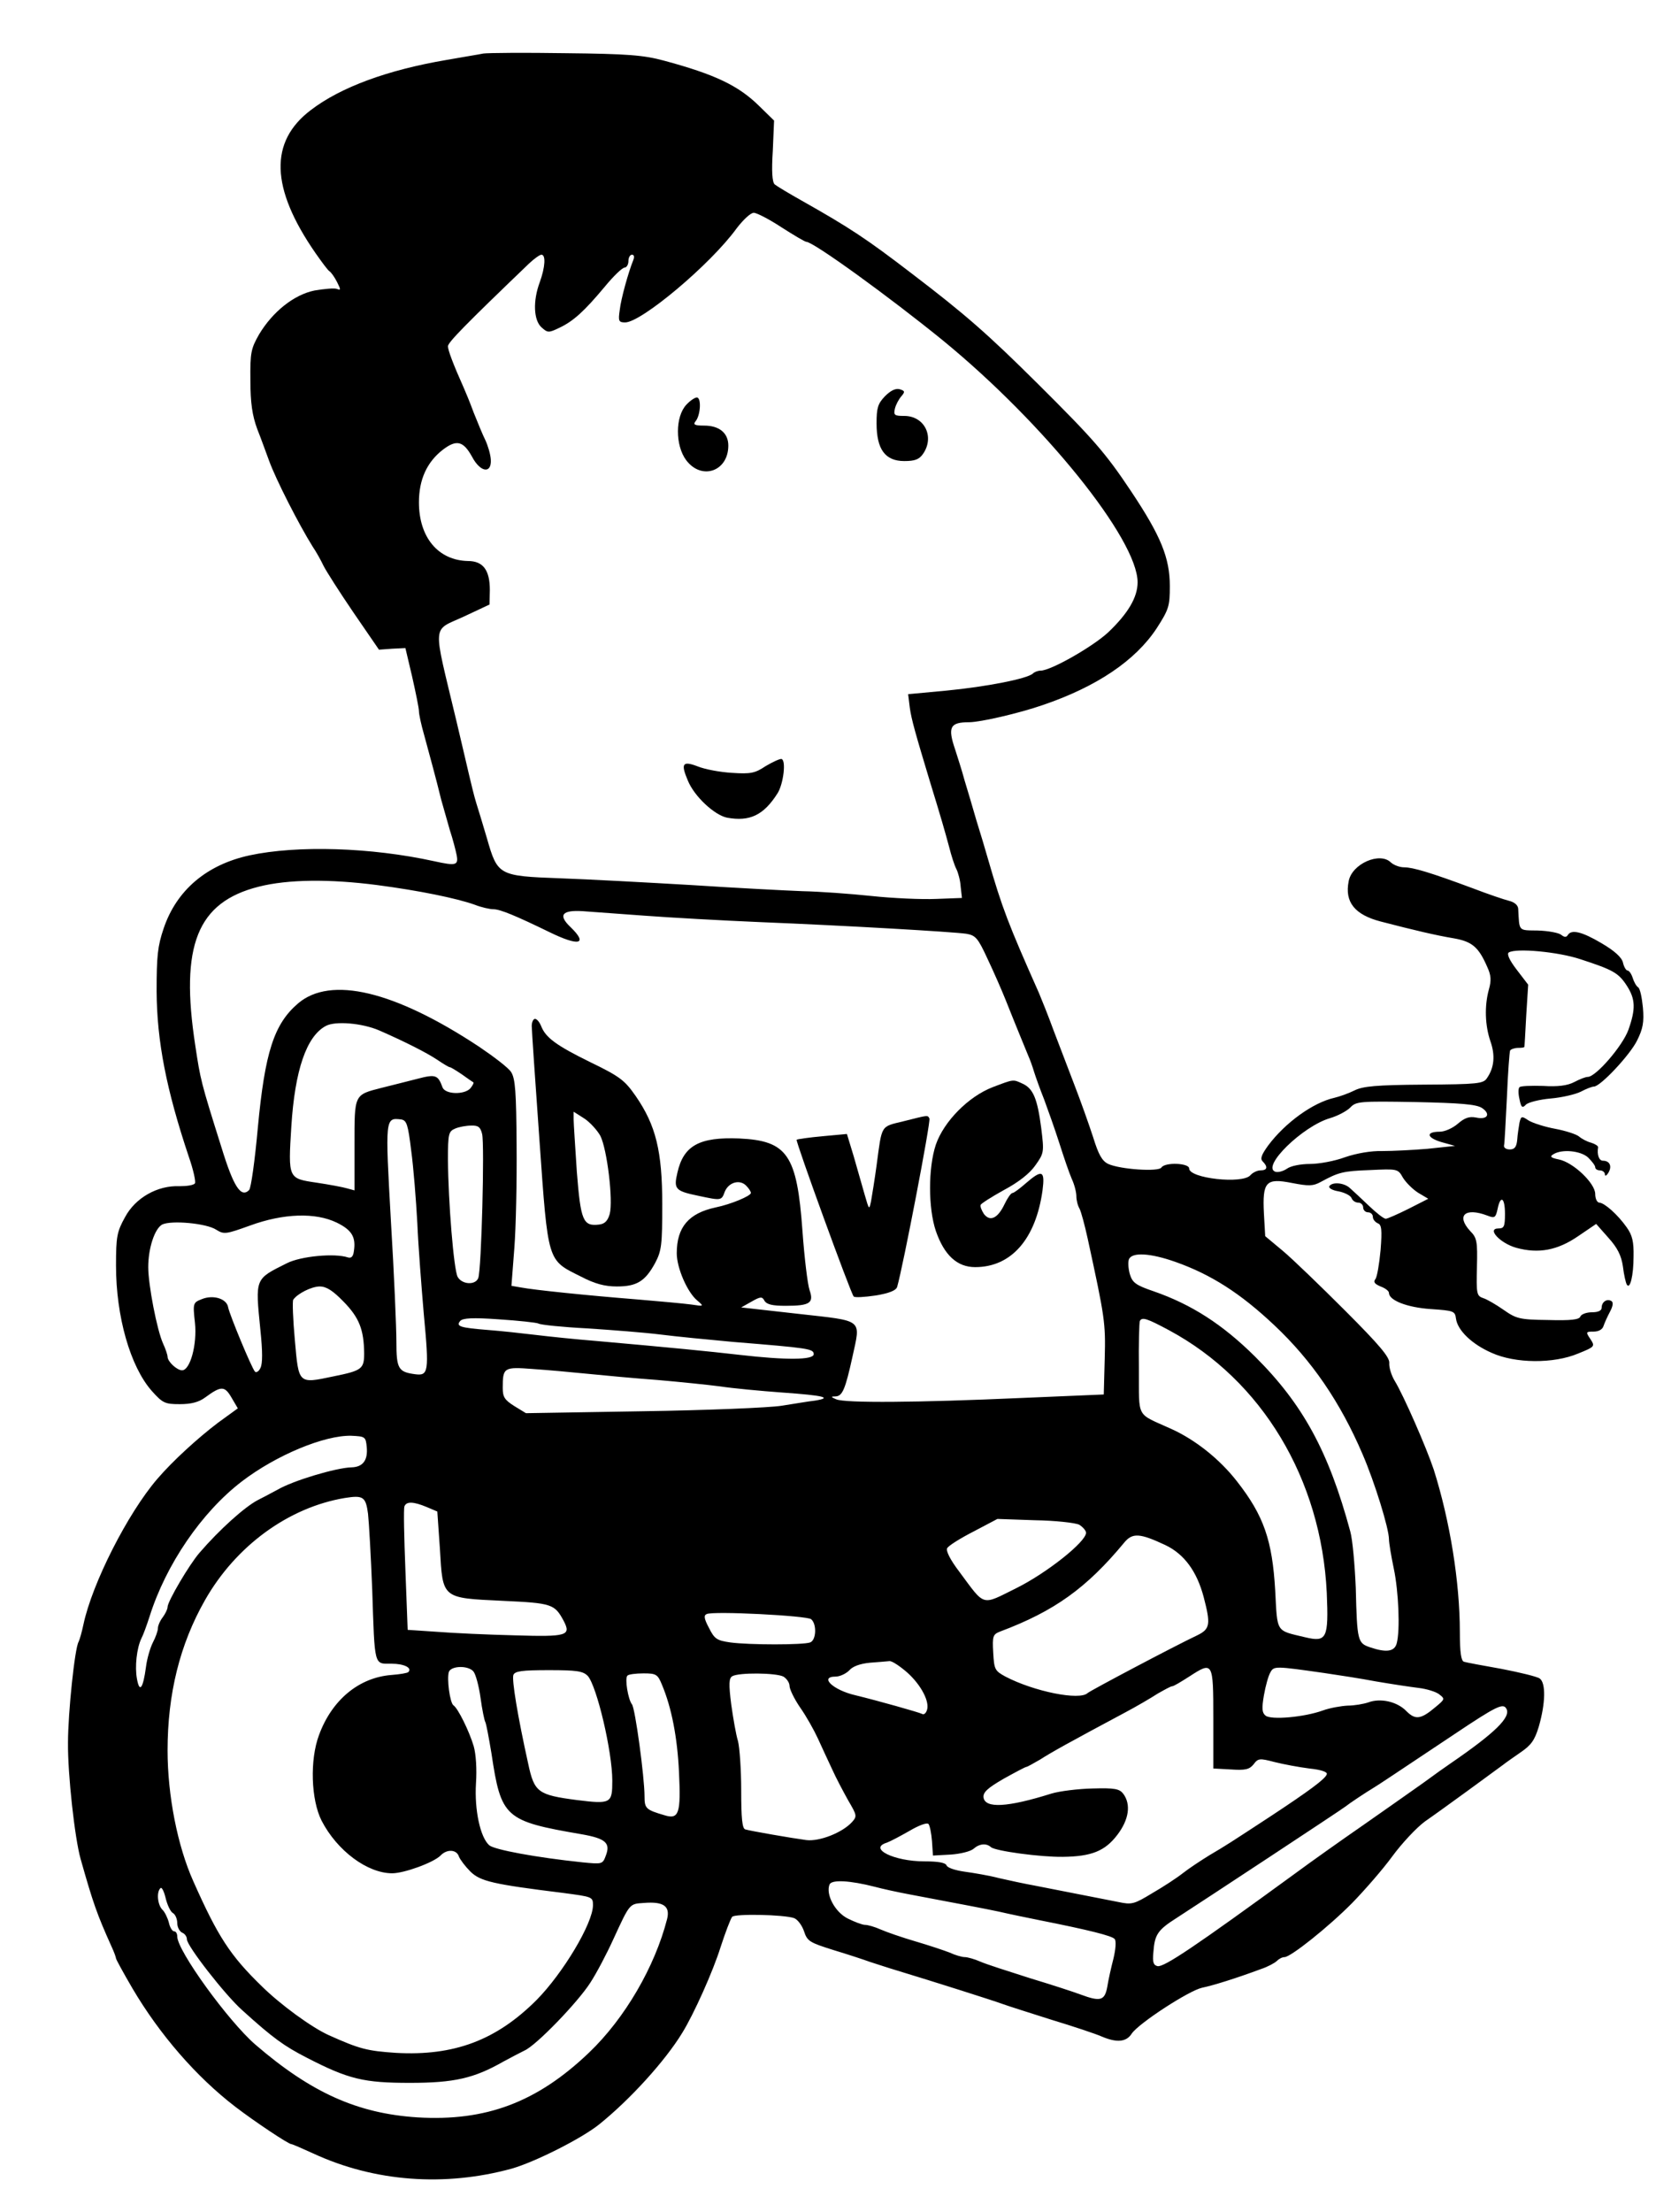 <?xml version="1.0" standalone="no"?>
<!DOCTYPE svg PUBLIC "-//W3C//DTD SVG 20010904//EN"
 "http://www.w3.org/TR/2001/REC-SVG-20010904/DTD/svg10.dtd">
<svg version="1.0" xmlns="http://www.w3.org/2000/svg"
 width="521pt" height="686pt" viewBox="0 0 521 686"
 preserveAspectRatio="xMidYMid meet">
<g transform="translate(0,686) scale(0.1,-0.1)"
fill="#000000" stroke="none">
<path d="M1500 6694 c-14 -3 -65 -11 -115 -20 -182 -31 -327 -84 -420 -155
-130 -98 -126 -242 14 -444 19 -27 38 -53 43 -56 5 -3 16 -18 24 -34 12 -24
12 -26 -1 -21 -8 3 -39 0 -69 -5 -64 -13 -130 -66 -172 -136 -25 -44 -28 -56
-27 -143 0 -70 6 -109 21 -150 12 -30 28 -75 37 -99 21 -58 92 -197 135 -266
11 -16 26 -43 34 -60 8 -16 50 -82 93 -145 l79 -115 41 3 41 2 21 -89 c11 -49
21 -97 21 -107 0 -9 7 -42 16 -73 17 -63 37 -135 53 -201 7 -25 19 -67 27 -95
9 -27 18 -62 21 -77 6 -32 -2 -34 -70 -19 -196 43 -424 50 -573 18 -133 -29
-226 -108 -266 -226 -19 -56 -22 -86 -22 -196 1 -155 30 -304 100 -513 14 -40
22 -77 19 -82 -4 -6 -25 -9 -48 -9 -68 3 -137 -36 -169 -96 -25 -45 -28 -60
-28 -150 0 -158 44 -313 111 -389 34 -38 41 -41 87 -41 35 0 59 6 79 21 49 36
60 36 81 0 l20 -34 -62 -45 c-62 -47 -140 -118 -188 -174 -92 -107 -202 -324
-229 -451 -5 -24 -12 -48 -15 -54 -12 -19 -33 -221 -33 -313 -1 -98 21 -296
39 -360 39 -138 51 -172 96 -272 8 -17 14 -34 14 -37 0 -3 23 -45 51 -93 85
-144 198 -274 319 -367 60 -46 165 -116 174 -116 3 0 33 -13 68 -29 190 -88
408 -104 616 -47 73 21 216 93 271 137 96 77 205 197 258 284 36 58 96 192
119 266 15 46 31 88 36 94 9 10 160 7 192 -4 11 -4 25 -23 31 -41 10 -31 18
-35 91 -58 43 -13 95 -30 114 -37 19 -6 58 -19 85 -27 112 -34 292 -91 325
-103 19 -7 89 -29 155 -50 66 -20 135 -43 153 -51 47 -20 77 -18 94 9 22 32
177 133 218 142 34 7 105 29 183 58 21 7 43 19 49 25 7 7 17 12 24 12 19 0
137 94 210 168 38 39 94 103 124 144 30 41 76 90 102 109 48 33 223 161 243
176 6 5 29 21 52 37 34 23 45 38 58 81 21 73 22 135 3 149 -8 6 -62 19 -119
30 -57 10 -110 20 -116 22 -9 2 -13 29 -13 91 0 157 -31 347 -81 505 -23 69
-94 231 -121 275 -11 18 -18 43 -17 55 2 18 -30 56 -137 163 -77 77 -164 161
-194 186 l-54 45 -4 70 c-5 99 6 111 87 95 52 -10 65 -10 89 3 55 30 69 34
153 37 85 4 87 4 102 -23 9 -15 30 -36 47 -47 l32 -19 -61 -31 c-34 -17 -66
-31 -71 -31 -6 0 -29 18 -52 40 -24 23 -50 47 -59 55 -18 17 -55 20 -64 6 -3
-6 10 -13 29 -16 19 -4 37 -13 40 -21 3 -8 12 -14 21 -14 8 0 15 -7 15 -15 0
-8 7 -15 15 -15 8 0 15 -6 15 -14 0 -8 7 -16 15 -20 12 -4 14 -19 9 -83 -4
-43 -11 -84 -16 -90 -7 -9 -3 -15 16 -23 14 -5 26 -14 26 -20 0 -23 56 -45
129 -50 72 -5 76 -6 79 -30 5 -36 49 -79 111 -106 73 -33 192 -34 268 -2 52
21 53 22 38 45 -15 22 -14 23 10 23 16 0 28 7 31 18 3 9 12 29 20 44 9 17 11
29 4 33 -14 8 -30 -3 -30 -21 0 -9 -11 -14 -30 -14 -17 0 -33 -6 -36 -13 -3
-10 -30 -13 -100 -11 -89 1 -99 4 -139 32 -23 16 -52 33 -63 36 -20 7 -21 14
-19 96 2 80 0 91 -21 112 -44 48 -16 74 53 48 23 -9 26 -7 32 20 9 45 23 36
23 -15 0 -39 -3 -45 -20 -45 -38 0 5 -46 55 -60 69 -19 128 -8 192 36 l56 38
38 -43 c28 -31 40 -55 45 -89 3 -26 9 -51 12 -56 10 -17 21 28 21 87 1 46 -4
66 -21 90 -28 40 -69 76 -85 77 -7 0 -13 12 -13 27 0 33 -68 98 -113 107 -25
5 -29 9 -17 16 27 17 85 11 108 -10 12 -12 22 -25 22 -30 0 -6 7 -10 15 -10 8
0 15 -6 15 -12 0 -7 5 -5 11 5 12 20 4 37 -17 37 -12 0 -19 18 -15 42 0 4 -9
10 -22 14 -12 3 -29 12 -37 19 -8 7 -42 18 -74 24 -33 6 -70 18 -83 26 -21 14
-23 14 -28 -7 -2 -13 -6 -36 -7 -53 -2 -22 -8 -30 -23 -30 -11 0 -19 5 -18 12
2 7 5 74 9 150 3 75 8 141 10 145 3 4 14 8 25 8 10 0 19 1 19 3 1 1 3 45 6 98
l6 95 -36 47 c-23 30 -31 49 -24 53 23 14 153 2 222 -21 101 -33 118 -42 144
-82 27 -42 28 -72 5 -137 -18 -50 -101 -146 -126 -146 -7 0 -25 -7 -42 -16
-21 -11 -51 -15 -97 -12 -37 1 -70 0 -73 -4 -4 -4 -4 -20 0 -37 5 -26 9 -29
20 -17 7 7 42 16 77 19 35 3 77 13 93 21 17 9 35 16 41 16 20 0 112 98 134
143 18 36 22 57 18 102 -3 31 -9 60 -15 63 -6 4 -13 17 -17 30 -4 12 -11 22
-16 22 -4 0 -11 11 -14 25 -4 16 -26 36 -67 60 -61 36 -93 43 -104 25 -5 -8
-11 -7 -21 1 -8 6 -40 12 -72 13 -62 1 -57 -4 -61 68 -1 11 -12 20 -28 24 -16
4 -66 21 -113 39 -129 48 -185 65 -213 65 -14 0 -32 7 -41 15 -34 34 -121 -4
-131 -58 -13 -65 19 -104 99 -125 104 -27 172 -43 226 -52 58 -10 78 -27 105
-89 12 -26 13 -42 5 -70 -14 -51 -12 -112 5 -161 15 -43 12 -81 -11 -114 -11
-17 -29 -19 -196 -20 -148 -1 -189 -5 -215 -18 -18 -9 -46 -19 -63 -23 -66
-15 -152 -77 -205 -148 -21 -29 -25 -41 -17 -49 17 -17 15 -28 -7 -28 -10 0
-24 -7 -31 -15 -24 -28 -190 -10 -190 21 0 17 -75 20 -86 3 -8 -14 -128 -6
-165 11 -19 9 -30 28 -47 83 -13 40 -39 113 -58 162 -19 50 -48 126 -65 170
-16 44 -37 96 -45 115 -96 216 -114 263 -158 415 -8 28 -24 82 -36 120 -11 39
-28 95 -37 125 -8 30 -22 73 -29 95 -24 70 -16 85 43 85 35 0 156 28 228 53
168 57 288 138 354 238 38 59 41 69 41 131 0 88 -28 156 -120 294 -80 120
-117 162 -290 334 -155 154 -226 216 -390 341 -142 109 -194 143 -341 226 -41
23 -79 46 -85 51 -8 7 -10 42 -6 104 l4 94 -46 45 c-64 63 -136 98 -296 141
-63 17 -112 21 -305 23 -126 2 -241 1 -255 -1z m925 -539 c39 -25 73 -45 77
-45 22 0 258 -171 424 -306 314 -257 604 -617 604 -750 0 -46 -29 -96 -91
-155 -47 -44 -178 -119 -210 -119 -8 0 -19 -4 -24 -9 -17 -16 -144 -41 -269
-53 l-118 -11 5 -41 c5 -37 18 -82 62 -228 36 -117 47 -156 60 -204 7 -28 17
-59 23 -70 5 -10 12 -35 13 -54 l4 -35 -80 -3 c-44 -2 -134 2 -200 9 -66 7
-163 14 -215 15 -52 2 -207 10 -345 19 -137 8 -321 18 -408 21 -190 7 -193 9
-226 124 -12 41 -27 90 -33 109 -6 19 -16 60 -23 90 -7 31 -25 106 -39 166
-74 310 -77 276 24 323 l79 37 1 45 c0 62 -21 90 -68 90 -92 2 -152 73 -152
182 0 71 25 125 74 163 43 33 64 27 91 -22 26 -49 61 -53 58 -8 -1 16 -9 43
-17 60 -8 16 -24 55 -36 85 -11 30 -25 64 -30 75 -34 76 -50 119 -50 131 0 12
54 67 252 257 16 15 33 27 38 27 14 0 12 -38 -5 -85 -22 -59 -19 -118 5 -140
19 -17 22 -18 55 -2 45 21 79 53 141 127 27 33 55 60 62 60 6 0 12 9 12 20 0
11 5 20 11 20 7 0 8 -7 4 -17 -15 -37 -38 -119 -42 -155 -5 -34 -3 -38 17 -38
50 0 265 180 346 292 20 26 43 48 53 48 9 0 48 -20 86 -45z m-1255 -2040 c130
-17 247 -41 303 -61 20 -8 47 -14 58 -14 21 0 69 -20 174 -71 92 -45 121 -38
65 16 -39 37 -26 53 38 49 26 -2 112 -8 192 -14 80 -6 242 -15 360 -20 271
-11 595 -30 638 -36 29 -5 36 -12 66 -77 19 -40 44 -97 56 -127 33 -83 62
-153 71 -175 5 -11 13 -33 18 -50 5 -16 19 -55 31 -85 11 -30 33 -91 47 -135
14 -44 31 -94 39 -112 8 -17 14 -41 14 -53 0 -12 4 -29 10 -39 5 -10 16 -51
25 -92 53 -244 56 -261 53 -372 l-3 -112 -260 -11 c-314 -14 -543 -16 -570 -4
-17 7 -18 9 -2 9 21 1 30 22 52 122 26 120 37 111 -167 134 l-178 20 32 18
c28 16 33 16 40 3 7 -12 25 -16 66 -16 76 0 88 9 74 49 -6 18 -16 100 -22 184
-17 236 -47 279 -196 286 -124 5 -173 -22 -192 -106 -12 -51 -7 -57 66 -72 70
-15 71 -15 81 13 12 29 46 39 66 19 8 -8 15 -18 15 -23 0 -9 -61 -35 -110 -45
-83 -18 -120 -61 -120 -142 0 -46 33 -121 63 -146 22 -19 22 -19 -18 -13 -22
3 -98 10 -170 16 -151 12 -317 29 -359 37 l-29 5 9 117 c5 64 8 207 7 319 -1
165 -4 207 -17 227 -8 13 -54 48 -100 79 -262 173 -460 220 -561 134 -75 -64
-103 -152 -125 -386 -9 -100 -21 -187 -27 -193 -25 -25 -48 9 -86 133 -64 203
-65 209 -81 315 -48 311 6 445 197 493 91 23 220 24 367 5z m7 -451 c80 -35
147 -69 180 -91 19 -13 36 -23 39 -23 3 0 19 -10 37 -22 18 -13 34 -24 36 -25
2 -1 -2 -9 -9 -18 -18 -21 -79 -20 -87 3 -14 38 -21 41 -78 26 -30 -8 -80 -20
-111 -28 -86 -22 -84 -19 -84 -178 l0 -140 -22 6 c-13 4 -56 12 -96 18 -88 13
-88 12 -78 174 11 175 47 280 107 312 29 16 113 9 166 -14z m3421 -240 c29
-19 18 -38 -18 -30 -21 4 -35 -1 -56 -19 -16 -14 -41 -25 -56 -25 -44 0 -42
-18 4 -32 l43 -12 -85 -9 c-47 -4 -110 -7 -141 -7 -34 1 -80 -7 -115 -19 -32
-12 -81 -21 -109 -21 -29 0 -60 -6 -72 -15 -12 -8 -28 -12 -36 -9 -43 16 85
141 170 166 24 7 52 22 63 33 18 19 29 20 202 17 140 -3 188 -7 206 -18z
m-3322 -133 c7 -51 15 -152 19 -225 3 -72 13 -199 20 -281 17 -181 15 -193
-28 -187 -51 7 -57 17 -57 101 0 42 -7 210 -17 374 -18 321 -18 321 32 315 17
-3 21 -15 31 -97z m220 52 c8 -31 -2 -422 -12 -447 -9 -23 -51 -20 -64 4 -12
23 -29 231 -30 363 0 82 2 88 23 97 12 5 34 9 49 9 22 1 29 -5 34 -26z m-451
-275 c47 -23 60 -45 53 -89 -2 -16 -8 -22 -18 -19 -41 14 -147 4 -190 -18
-100 -50 -98 -45 -82 -207 7 -67 7 -105 0 -118 -5 -11 -13 -15 -17 -11 -11 13
-78 175 -83 199 -4 27 -46 40 -81 26 -28 -11 -29 -12 -22 -74 7 -67 -15 -147
-40 -147 -16 0 -45 27 -45 42 0 5 -6 24 -14 41 -19 42 -46 182 -46 237 0 59
20 119 43 132 28 14 138 4 168 -16 24 -15 30 -14 105 13 104 38 203 41 269 9z
m2603 -122 c110 -39 201 -97 306 -196 117 -110 205 -239 274 -400 38 -88 82
-231 82 -264 0 -11 7 -53 15 -91 15 -71 20 -192 9 -232 -7 -26 -33 -29 -83
-12 -38 13 -40 19 -44 184 -3 72 -10 150 -17 175 -67 248 -147 395 -296 543
-100 99 -196 161 -314 202 -56 19 -66 27 -74 53 -5 17 -6 38 -3 46 9 23 66 20
145 -8z m-2582 -123 c49 -50 63 -87 64 -160 0 -49 -7 -54 -96 -72 -109 -23
-107 -24 -119 112 -6 65 -8 122 -5 126 13 19 57 41 82 41 21 0 41 -13 74 -47z
m605 -68 c6 -4 74 -11 151 -15 77 -5 179 -13 227 -19 47 -6 149 -16 226 -23
233 -19 250 -21 250 -38 0 -18 -84 -19 -231 -2 -96 11 -207 22 -444 43 -63 5
-149 14 -190 19 -41 5 -106 12 -145 15 -87 7 -101 11 -87 28 8 9 38 11 121 5
61 -4 116 -10 122 -13z m1957 -21 c288 -155 472 -461 489 -814 6 -142 0 -154
-67 -138 -92 22 -86 12 -93 145 -9 155 -35 232 -119 339 -53 68 -128 128 -203
162 -112 51 -100 29 -101 187 -1 77 1 143 3 148 7 13 22 8 91 -29z m-1803
-135 c50 -5 146 -14 215 -19 69 -6 157 -15 195 -20 39 -6 125 -14 193 -19 128
-9 157 -16 101 -25 -19 -2 -65 -10 -104 -16 -38 -6 -232 -14 -431 -17 l-362
-6 -36 22 c-30 19 -36 28 -36 56 0 64 3 66 94 59 44 -3 122 -10 171 -15z
m-687 -227 c4 -41 -12 -62 -47 -63 -47 -1 -182 -41 -231 -70 -8 -4 -35 -19
-59 -31 -41 -21 -120 -92 -182 -164 -32 -37 -99 -151 -99 -168 0 -7 -7 -21
-15 -32 -8 -10 -15 -26 -15 -34 0 -8 -7 -28 -16 -45 -8 -16 -18 -50 -21 -75
-9 -67 -20 -82 -28 -37 -7 37 -1 95 14 126 5 9 16 39 25 67 51 162 162 324
286 419 107 82 257 144 340 142 43 -2 45 -3 48 -35z m4 -207 c3 -27 9 -133 13
-235 8 -242 5 -230 60 -230 39 0 65 -13 52 -26 -3 -3 -26 -7 -53 -9 -100 -8
-184 -77 -224 -186 -29 -77 -25 -201 8 -266 48 -93 142 -163 219 -163 37 0
128 33 150 55 20 21 50 19 57 -3 4 -10 20 -31 36 -47 31 -30 70 -39 288 -66
90 -12 92 -12 92 -38 0 -56 -93 -211 -175 -294 -125 -125 -256 -174 -436 -164
-90 6 -113 12 -209 55 -53 24 -149 94 -207 151 -99 96 -137 155 -213 326 -49
109 -80 266 -80 406 0 175 38 329 116 466 96 169 260 288 434 317 57 9 65 4
72 -49z m182 21 l33 -14 8 -115 c9 -156 5 -153 195 -162 153 -7 161 -10 189
-62 24 -46 11 -50 -152 -45 -84 2 -192 7 -242 11 l-90 6 -7 185 c-4 102 -6
191 -3 198 6 16 28 15 69 -2z m2025 -55 c11 -7 21 -18 21 -25 0 -28 -122 -125
-217 -172 -109 -54 -95 -58 -176 51 -29 38 -42 65 -38 73 4 8 41 31 82 52 l74
39 116 -4 c64 -1 126 -8 138 -14z m267 -63 c59 -28 98 -82 119 -161 22 -84 20
-99 -18 -118 -74 -35 -333 -172 -342 -180 -25 -24 -167 5 -255 51 -33 18 -35
22 -38 74 -3 52 -1 57 22 66 168 63 268 135 384 275 26 32 49 30 128 -7z
m-1099 -230 c18 -15 16 -65 -3 -72 -21 -8 -189 -8 -248 0 -42 6 -49 11 -66 45
-15 28 -17 39 -7 43 20 10 311 -5 324 -16z m299 -166 c43 -39 70 -91 60 -117
-3 -9 -10 -14 -14 -11 -9 5 -141 42 -207 58 -70 16 -114 58 -62 58 13 0 32 9
42 19 11 13 34 21 64 24 25 2 53 4 61 5 8 1 33 -16 56 -36z m-1347 4 c7 -8 17
-45 22 -81 5 -37 12 -71 15 -76 3 -6 11 -49 19 -97 30 -200 41 -210 280 -251
74 -13 90 -27 75 -66 -10 -27 -11 -27 -73 -21 -143 15 -273 39 -289 53 -28 25
-46 110 -41 192 3 44 0 90 -7 115 -14 47 -49 118 -63 127 -11 8 -21 83 -14
104 8 19 60 20 76 1z m2296 -146 l0 -155 55 -3 c44 -3 57 0 70 16 14 19 19 19
65 7 28 -7 76 -16 108 -20 38 -4 57 -11 54 -18 -4 -14 -54 -51 -177 -132 -124
-81 -131 -86 -187 -119 -26 -16 -64 -41 -83 -56 -19 -15 -62 -43 -95 -62 -56
-34 -63 -36 -105 -27 -46 9 -148 29 -255 50 -33 6 -85 17 -115 24 -30 8 -78
16 -107 20 -28 4 -54 12 -56 20 -4 8 -26 12 -69 12 -94 0 -175 40 -116 58 11
4 43 21 71 37 27 16 53 26 58 21 4 -4 9 -28 11 -53 l3 -45 55 3 c30 2 62 10
71 18 18 16 40 18 54 5 14 -12 154 -31 223 -30 89 1 131 18 169 68 36 47 43
94 19 127 -12 16 -26 19 -96 17 -44 -1 -102 -8 -128 -16 -137 -43 -205 -46
-210 -12 -2 16 12 29 62 58 36 20 68 37 71 37 3 0 22 11 43 23 34 22 88 52
262 145 36 19 82 46 102 59 21 12 41 23 45 23 5 0 28 14 53 30 74 48 75 47 75
-130z m345 141 c41 -6 113 -17 160 -26 47 -8 106 -17 131 -20 26 -3 55 -12 65
-20 18 -14 18 -15 -11 -39 -46 -39 -63 -41 -91 -13 -29 30 -81 41 -118 27 -15
-5 -44 -10 -64 -10 -20 -1 -55 -7 -77 -15 -58 -21 -161 -30 -178 -16 -11 9
-12 22 -5 63 5 29 14 61 20 71 11 20 14 20 168 -2z m-2286 -9 c28 -32 76 -234
76 -325 0 -70 -4 -73 -109 -60 -122 16 -133 24 -152 113 -33 149 -51 259 -46
275 5 12 26 15 110 15 88 0 106 -3 121 -18z m230 -27 c30 -71 48 -164 53 -272
6 -127 0 -147 -45 -133 -58 17 -62 21 -62 59 0 59 -29 273 -39 285 -12 15 -23
81 -14 89 3 4 26 7 50 7 39 0 44 -3 57 -35z m377 25 c10 -6 19 -19 19 -29 0
-10 15 -41 33 -67 19 -27 43 -70 55 -96 12 -27 32 -69 44 -95 12 -27 35 -70
50 -97 27 -46 28 -49 12 -67 -30 -33 -101 -61 -142 -56 -45 6 -172 28 -189 33
-10 2 -13 35 -13 121 0 65 -5 134 -10 153 -6 19 -15 71 -21 114 -8 63 -7 81 3
87 19 12 136 11 159 -1z m2243 -99 c16 -26 -34 -75 -174 -171 -12 -8 -50 -35
-84 -60 -35 -25 -118 -83 -185 -130 -68 -47 -164 -115 -214 -152 -306 -223
-405 -290 -425 -286 -13 3 -16 12 -13 43 4 55 13 69 73 107 79 51 512 336 523
345 11 9 62 43 87 58 18 11 54 35 252 167 130 87 150 96 160 79z m-1959 -553
c22 -6 72 -17 110 -24 158 -30 223 -42 275 -53 30 -7 88 -19 128 -27 151 -30
223 -48 231 -58 5 -6 3 -32 -4 -61 -7 -27 -16 -67 -19 -87 -8 -43 -21 -47 -83
-24 -21 8 -92 31 -158 51 -66 21 -135 43 -153 51 -18 8 -40 14 -48 14 -9 0
-30 6 -47 14 -18 7 -66 23 -107 35 -41 12 -90 29 -108 37 -18 8 -39 14 -48 14
-8 0 -32 9 -54 20 -39 20 -68 74 -56 105 6 16 63 13 141 -7z m-2179 -81 c8 -4
14 -19 14 -31 0 -13 7 -26 15 -30 8 -3 15 -12 15 -21 0 -20 118 -172 172 -220
96 -87 130 -111 200 -147 130 -67 177 -78 320 -78 137 0 199 14 290 66 24 13
53 28 65 34 36 15 167 151 205 211 19 29 51 90 71 134 52 113 50 110 95 113
61 5 82 -10 72 -50 -38 -148 -131 -308 -242 -414 -161 -154 -320 -214 -533
-201 -185 12 -329 76 -503 226 -84 73 -242 291 -242 335 0 9 -4 16 -10 16 -5
0 -13 12 -16 27 -4 15 -13 34 -21 41 -14 15 -18 54 -5 66 4 4 11 -10 16 -31 5
-21 15 -42 22 -46z"/>
<path d="M2746 5631 c-22 -23 -26 -36 -26 -84 0 -81 27 -117 86 -117 33 0 46
5 58 22 37 53 5 118 -58 118 -30 0 -34 2 -29 23 3 12 12 29 20 38 12 14 11 17
-6 22 -13 3 -28 -5 -45 -22z"/>
<path d="M2130 5605 c-35 -37 -35 -126 -1 -172 48 -64 131 -35 131 45 0 39
-28 62 -75 62 -29 0 -35 3 -27 13 15 17 19 69 6 74 -5 2 -21 -8 -34 -22z"/>
<path d="M2376 4484 c-33 -22 -46 -25 -105 -21 -36 2 -84 11 -106 20 -47 18
-53 9 -31 -43 20 -50 83 -108 122 -116 71 -13 114 8 157 76 18 29 27 102 12
106 -5 1 -27 -9 -49 -22z"/>
<path d="M1650 3678 c0 -13 11 -172 24 -355 27 -382 24 -370 128 -422 44 -23
75 -31 112 -31 62 0 88 16 119 73 20 38 22 56 22 182 0 165 -20 245 -82 335
-34 49 -49 61 -140 105 -108 53 -140 77 -154 113 -5 12 -13 22 -19 22 -5 0
-10 -10 -10 -22z m213 -341 c21 -42 40 -200 29 -242 -6 -21 -15 -31 -33 -33
-50 -6 -57 12 -69 163 -5 77 -10 151 -10 163 l0 24 33 -21 c17 -11 40 -36 50
-54z"/>
<path d="M3080 3488 c-75 -29 -151 -106 -176 -178 -24 -72 -24 -197 0 -268 26
-75 66 -112 122 -112 112 0 188 87 209 238 8 62 -1 66 -52 22 -18 -16 -37 -30
-41 -30 -5 0 -16 -16 -25 -35 -21 -44 -45 -55 -64 -30 -7 11 -12 23 -10 28 1
4 34 25 72 46 45 24 80 51 98 77 27 38 27 41 18 115 -12 92 -25 123 -58 138
-30 14 -27 14 -93 -11z"/>
<path d="M2802 3382 c-70 -17 -65 -9 -82 -137 -6 -44 -14 -93 -17 -110 -6 -29
-6 -28 -20 20 -8 28 -23 81 -34 119 l-21 69 -76 -7 c-42 -4 -78 -9 -80 -11 -4
-4 168 -477 177 -486 3 -4 34 -2 68 3 43 7 64 16 67 27 18 62 105 514 100 522
-6 11 -2 11 -82 -9z"/>
</g>
</svg>

